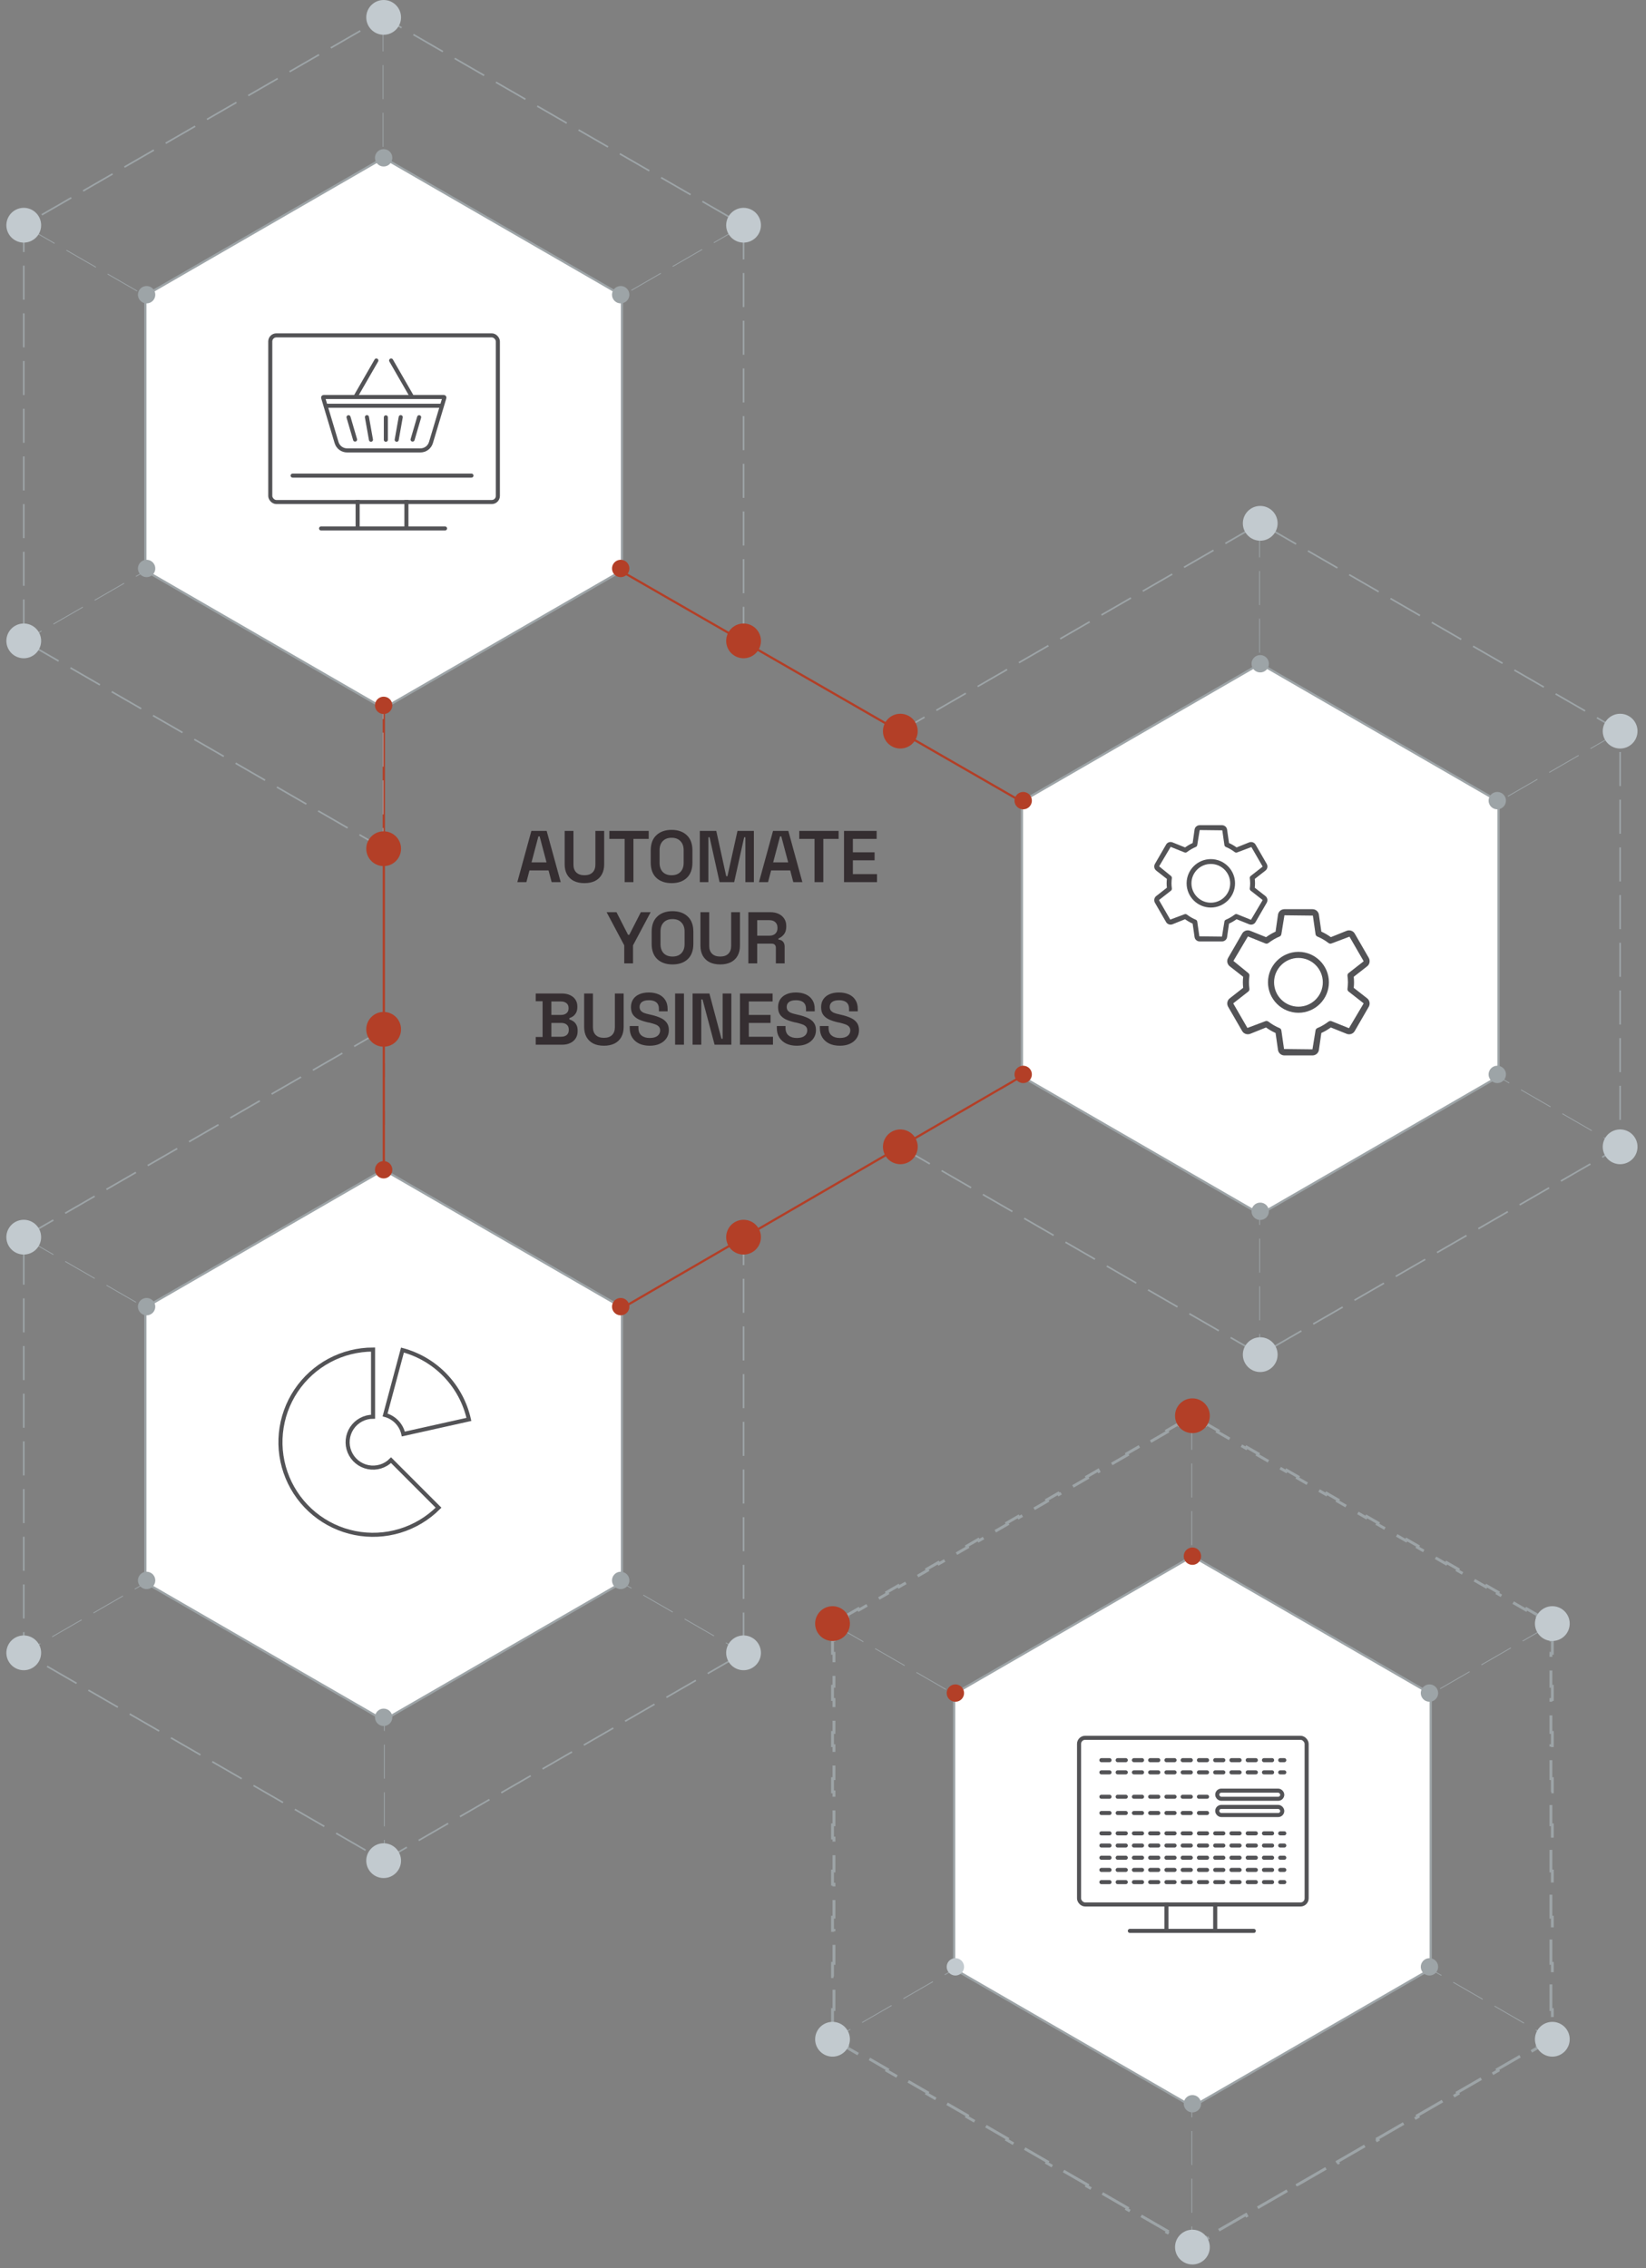 <?xml version="1.0" standalone="no"?>
<svg width="405" height="558" viewBox="0 0 405 558" fill="none" xmlns="http://www.w3.org/2000/svg">
<rect x="0" y="0" width="405" height="558" fill="#808080" stroke="none"/>
<path d="M94.398 253.217L5.843 304.344V406.598L94.398 457.725L182.952 406.598V304.344" stroke="#9DA4A7" stroke-width="0.4" stroke-dasharray="8.38 3.35"/>
<line y1="-0.1" x2="203.686" y2="-0.1" transform="matrix(-0.866 0.5 0.5 0.866 182.672 304.712)" stroke="#9DA4A7" stroke-width="0.2" stroke-dasharray="8.38 3.35"/>
<line x1="5.885" y1="304.446" x2="182.301" y2="406.258" stroke="#9DA4A7" stroke-width="0.2" stroke-dasharray="8.38 3.35"/>
<line y1="-0.1" x2="203.787" y2="-0.1" transform="matrix(-0 1 1 0 94.662 253.216)" stroke="#9DA4A7" stroke-width="0.2" stroke-dasharray="8.38 3.35"/>
<path d="M94.398 287.762L35.761 321.616V389.325L94.398 423.179L153.035 389.325V321.616L94.398 287.762Z" fill="white" stroke="#9DA4A7" stroke-width="0.55"/>
<circle r="4.277" transform="matrix(-1 0 0 1 94.396 253.215)" fill="#B33F27"/>
<circle r="4.277" transform="matrix(-1 0 0 1 94.396 457.723)" fill="#C2CACF"/>
<circle r="4.277" transform="matrix(-0.5 0.866 0.866 0.5 5.842 304.342)" fill="#C2CACF"/>
<circle r="4.277" transform="matrix(-0.5 0.866 0.866 0.5 182.949 406.596)" fill="#C2CACF"/>
<circle r="4.277" transform="matrix(0.5 0.866 0.866 -0.5 5.843 406.597)" fill="#C2CACF"/>
<circle r="4.277" transform="matrix(0.5 0.866 0.866 -0.5 182.952 304.343)" fill="#B33F27"/>
<circle r="2.138" transform="matrix(-1 0 0 1 94.398 287.761)" fill="#B33F27"/>
<circle r="2.138" transform="matrix(-1 0 0 1 94.398 422.457)" fill="#9DA4A7"/>
<circle r="2.138" transform="matrix(-0.5 0.866 0.866 0.5 36.072 321.435)" fill="#9DA4A7"/>
<circle r="2.138" transform="matrix(-0.5 0.866 0.866 0.5 152.723 388.783)" fill="#9DA4A7"/>
<circle r="2.138" transform="matrix(0.5 0.866 0.866 -0.5 36.071 388.783)" fill="#9DA4A7"/>
<circle r="2.138" transform="matrix(0.5 0.866 0.866 -0.5 152.722 321.435)" fill="#B33F27"/>
<line x1="94.442" y1="172" x2="94.442" y2="287.604" stroke="#B33F27" stroke-width="0.55"/>
<path d="M221.526 282.119L310.081 333.246L398.635 282.119V179.865L310.081 128.738L221.526 179.865" stroke="#9DA4A7" stroke-width="0.4" stroke-dasharray="8.38 3.35"/>
<line x1="221.857" y1="180.147" x2="398.273" y2="281.959" stroke="#9DA4A7" stroke-width="0.2" stroke-dasharray="8.38 3.35"/>
<line y1="-0.1" x2="203.686" y2="-0.1" transform="matrix(-0.866 0.5 0.5 0.866 398.645 180.054)" stroke="#9DA4A7" stroke-width="0.2" stroke-dasharray="8.38 3.35"/>
<line x1="309.916" y1="128.737" x2="309.944" y2="332.524" stroke="#9DA4A7" stroke-width="0.2" stroke-dasharray="8.38 3.35"/>
<path d="M310.08 163.282L368.718 197.137V264.845L310.08 298.7L251.443 264.845V197.137L310.08 163.282Z" fill="white" stroke="#9DA4A7" stroke-width="0.55"/>
<line x1="252.306" y1="264.238" x2="152.305" y2="322.238" stroke="#B33F27" stroke-width="0.55"/>
<circle cx="310.081" cy="128.737" r="4.277" fill="#C2CACF"/>
<circle cx="310.081" cy="333.245" r="4.277" fill="#C2CACF"/>
<circle cx="398.635" cy="179.864" r="4.277" transform="rotate(60 398.635 179.864)" fill="#C2CACF"/>
<circle cx="221.528" cy="282.118" r="4.277" transform="rotate(60 221.528 282.118)" fill="#B33F27"/>
<circle cx="398.635" cy="282.118" r="4.277" transform="rotate(120 398.635 282.118)" fill="#C2CACF"/>
<circle cx="221.526" cy="179.864" r="4.277" transform="rotate(120 221.526 179.864)" fill="#B33F27"/>
<circle cx="310.079" cy="163.282" r="2.138" fill="#9DA4A7"/>
<circle cx="310.079" cy="297.978" r="2.138" fill="#9DA4A7"/>
<circle cx="368.406" cy="196.956" r="2.138" transform="rotate(60 368.406 196.956)" fill="#9DA4A7"/>
<circle cx="251.756" cy="264.304" r="2.138" transform="rotate(60 251.756 264.304)" fill="#B33F27"/>
<circle cx="368.406" cy="264.305" r="2.138" transform="rotate(120 368.406 264.305)" fill="#9DA4A7"/>
<circle cx="251.757" cy="196.958" r="2.138" transform="rotate(120 251.757 196.958)" fill="#B33F27"/>
<path d="M289.883 350.307L287.072 351.93L287.247 352.233L280.219 356.291L280.044 355.988L277.232 357.611L277.407 357.914L270.379 361.972L270.204 361.669L267.393 363.292L267.568 363.595L260.54 367.653L260.365 367.349L257.554 368.973L257.729 369.276L250.7 373.333L250.525 373.03L247.714 374.653L247.889 374.956L240.861 379.014L240.686 378.711L237.875 380.334L238.05 380.637L231.022 384.695L230.847 384.392L228.035 386.015L228.21 386.318L221.182 390.376L221.007 390.073L218.196 391.696L218.371 391.999L211.343 396.056L211.168 395.753L208.357 397.376L208.532 397.68L205.193 399.607V403.463H204.843V406.709H205.193V414.825H204.843V418.071H205.193V426.186H204.843V429.432H205.193V437.548H204.843V440.794H205.193V448.909H204.843V452.155H205.193V460.271H204.843V463.517H205.193V471.632H204.843V474.878H205.193V482.994H204.843V486.24H205.193V494.355H204.843V497.602H205.193V501.457L208.532 503.385L208.357 503.688L211.168 505.311L211.343 505.008L218.371 509.066L218.196 509.369L221.007 510.992L221.182 510.689L228.21 514.746L228.035 515.05L230.847 516.673L231.022 516.37L238.05 520.427L237.875 520.73L240.686 522.353L240.861 522.05L247.889 526.108L247.714 526.411L250.525 528.034L250.7 527.731L257.729 531.789L257.554 532.092L260.365 533.715L260.54 533.412L267.568 537.47L267.393 537.773L270.204 539.396L270.379 539.093L277.407 543.15L277.232 543.453L280.044 545.077L280.219 544.773L287.247 548.831L287.072 549.134L289.883 550.757L290.058 550.454L293.397 552.382L296.736 550.454L296.911 550.757L299.722 549.134L299.547 548.831L306.575 544.773L306.75 545.077L309.562 543.453L309.387 543.15L316.415 539.093L316.59 539.396L319.401 537.773L319.226 537.47L326.254 533.412L326.429 533.715L329.241 532.092L329.066 531.789L336.094 527.731L336.269 528.034L339.08 526.411L338.905 526.108L345.933 522.05L346.108 522.353L348.919 520.73L348.744 520.427L355.772 516.37L355.947 516.673L358.759 515.05L358.584 514.746L365.612 510.689L365.787 510.992L368.598 509.369L368.423 509.066L375.451 505.008L375.626 505.311L378.437 503.688L378.262 503.385L381.602 501.457V497.602H381.952V494.355H381.602V486.24H381.952V482.994H381.602V474.878H381.952V471.632H381.602V463.517H381.952V460.271H381.602V452.155H381.952V448.909H381.602V440.794H381.952V437.548H381.602V429.432H381.952V426.186H381.602V418.071H381.952V414.825H381.602V406.709H381.952V403.463H381.602V399.607L378.262 397.68L378.437 397.376L375.626 395.753L375.451 396.056L368.423 391.999L368.598 391.696L365.787 390.073L365.612 390.376L358.584 386.318L358.759 386.015L355.947 384.392L355.772 384.695L348.744 380.637L348.919 380.334L346.108 378.711L345.933 379.014L338.905 374.956L339.08 374.653L336.269 373.03L336.094 373.333L329.066 369.276L329.241 368.973L326.429 367.349L326.254 367.653L319.226 363.595L319.401 363.292L316.59 361.669L316.415 361.972L309.387 357.914L309.562 357.611L306.75 355.988L306.575 356.291L299.547 352.233L299.722 351.93L296.911 350.307L296.736 350.61L293.397 348.682L290.058 350.61L289.883 350.307Z" stroke="#9DA4A7" stroke-width="0.7" stroke-dasharray="8.38 3.35"/>
<line x1="205.174" y1="399.687" x2="381.589" y2="501.499" stroke="#9DA4A7" stroke-width="0.2" stroke-dasharray="8.38 3.35"/>
<line y1="-0.1" x2="203.686" y2="-0.1" transform="matrix(-0.866 0.5 0.5 0.866 381.962 399.594)" stroke="#9DA4A7" stroke-width="0.2" stroke-dasharray="8.38 3.35"/>
<line x1="293.232" y1="348.277" x2="293.26" y2="552.064" stroke="#9DA4A7" stroke-width="0.2" stroke-dasharray="8.38 3.35"/>
<path d="M293.397 382.822L352.034 416.677V484.385L293.397 518.24L234.759 484.385V416.677L293.397 382.822Z" fill="white" stroke="#9DA4A7" stroke-width="0.55"/>
<circle cx="293.397" cy="348.277" r="4.277" fill="#B33F27"/>
<circle cx="293.397" cy="552.785" r="4.277" fill="#C2CACF"/>
<circle cx="381.951" cy="399.404" r="4.277" transform="rotate(60 381.951 399.404)" fill="#C2CACF"/>
<circle cx="204.844" cy="501.658" r="4.277" transform="rotate(60 204.844 501.658)" fill="#C2CACF"/>
<circle cx="381.951" cy="501.658" r="4.277" transform="rotate(120 381.951 501.658)" fill="#C2CACF"/>
<circle cx="204.842" cy="399.404" r="4.277" transform="rotate(120 204.842 399.404)" fill="#B33F27"/>
<circle cx="293.395" cy="382.822" r="2.138" fill="#B33F27"/>
<circle cx="293.395" cy="517.518" r="2.138" fill="#9DA4A7"/>
<circle cx="351.722" cy="416.496" r="2.138" transform="rotate(60 351.722 416.496)" fill="#9DA4A7"/>
<circle cx="235.072" cy="483.844" r="2.138" transform="rotate(60 235.072 483.844)" fill="#C2CACF"/>
<circle cx="351.722" cy="483.845" r="2.138" transform="rotate(120 351.722 483.845)" fill="#9DA4A7"/>
<circle cx="235.073" cy="416.498" r="2.138" transform="rotate(120 235.073 416.498)" fill="#B33F27"/>
<path d="M182.953 157.659V55.405L94.398 4.278L5.844 55.405V157.659L94.398 208.786" stroke="#9DA4A7" stroke-width="0.4" stroke-dasharray="8.38 3.35"/>
<line x1="6.174" y1="55.687" x2="182.59" y2="157.499" stroke="#9DA4A7" stroke-width="0.2" stroke-dasharray="8.38 3.35"/>
<line y1="-0.1" x2="203.686" y2="-0.1" transform="matrix(-0.866 0.5 0.5 0.866 182.963 55.594)" stroke="#9DA4A7" stroke-width="0.2" stroke-dasharray="8.38 3.35"/>
<line x1="94.234" y1="4.277" x2="94.262" y2="208.064" stroke="#9DA4A7" stroke-width="0.2" stroke-dasharray="8.38 3.35"/>
<path d="M94.398 38.822L153.036 72.677V140.385L94.398 174.24L35.761 140.385V72.677L94.398 38.822Z" fill="white" stroke="#9DA4A7" stroke-width="0.55"/>
<line x1="153.304" y1="140.762" x2="249.843" y2="196.321" stroke="#B33F27" stroke-width="0.55"/>
<circle cx="94.398" cy="4.277" r="4.277" fill="#C2CACF"/>
<circle cx="94.398" cy="208.785" r="4.277" fill="#B33F27"/>
<circle cx="182.952" cy="55.404" r="4.277" transform="rotate(60 182.952 55.404)" fill="#C2CACF"/>
<circle cx="5.845" cy="157.658" r="4.277" transform="rotate(60 5.845 157.658)" fill="#C2CACF"/>
<circle cx="182.954" cy="157.658" r="4.277" transform="rotate(120 182.954 157.658)" fill="#B33F27"/>
<circle cx="5.845" cy="55.404" r="4.277" transform="rotate(120 5.845 55.404)" fill="#C2CACF"/>
<circle cx="94.396" cy="38.822" r="2.138" fill="#9DA4A7"/>
<circle cx="94.396" cy="173.518" r="2.138" fill="#B33F27"/>
<circle cx="152.721" cy="72.496" r="2.138" transform="rotate(60 152.721 72.496)" fill="#9DA4A7"/>
<circle cx="36.072" cy="139.844" r="2.138" transform="rotate(60 36.072 139.844)" fill="#9DA4A7"/>
<circle cx="152.723" cy="139.845" r="2.138" transform="rotate(120 152.723 139.845)" fill="#B33F27"/>
<circle cx="36.074" cy="72.498" r="2.138" transform="rotate(120 36.074 72.498)" fill="#9DA4A7"/>
<path d="M127.289 217L130.745 204.4H134.507L137.963 217H135.731L134.975 214.12H130.277L129.521 217H127.289ZM130.781 212.14H134.471L132.779 205.75H132.473L130.781 212.14ZM143.797 217.252C142.789 217.252 141.919 217.072 141.187 216.712C140.467 216.34 139.909 215.806 139.513 215.11C139.129 214.414 138.937 213.586 138.937 212.626V204.4H141.097V212.68C141.097 213.52 141.331 214.168 141.799 214.624C142.267 215.08 142.933 215.308 143.797 215.308C144.673 215.308 145.339 215.08 145.795 214.624C146.263 214.168 146.497 213.52 146.497 212.68V204.4H148.657V212.626C148.657 213.586 148.465 214.414 148.081 215.11C147.697 215.806 147.139 216.34 146.407 216.712C145.675 217.072 144.805 217.252 143.797 217.252ZM153.695 217V206.362H149.933V204.4H159.617V206.362H155.855V217H153.695ZM165.243 217.252C163.683 217.252 162.435 216.82 161.499 215.956C160.575 215.08 160.113 213.826 160.113 212.194V209.206C160.113 207.574 160.575 206.326 161.499 205.462C162.435 204.586 163.683 204.148 165.243 204.148C166.815 204.148 168.063 204.586 168.987 205.462C169.911 206.326 170.373 207.574 170.373 209.206V212.194C170.373 213.826 169.911 215.08 168.987 215.956C168.063 216.82 166.815 217.252 165.243 217.252ZM165.243 215.308C166.179 215.308 166.905 215.038 167.421 214.498C167.949 213.946 168.213 213.202 168.213 212.266V209.134C168.213 208.198 167.949 207.46 167.421 206.92C166.905 206.368 166.179 206.092 165.243 206.092C164.319 206.092 163.593 206.368 163.065 206.92C162.549 207.46 162.291 208.198 162.291 209.134V212.266C162.291 213.202 162.549 213.946 163.065 214.498C163.593 215.038 164.319 215.308 165.243 215.308ZM172.188 217V204.4H176.238L178.686 215.542H178.992L181.458 204.4H185.49V217H183.402V205.966H183.096L180.648 217H177.048L174.6 205.966H174.294V217H172.188ZM186.749 217L190.205 204.4H193.967L197.423 217H195.191L194.435 214.12H189.737L188.981 217H186.749ZM190.241 212.14H193.931L192.239 205.75H191.933L190.241 212.14ZM200.419 217V206.362H196.657V204.4H206.341V206.362H202.579V217H200.419ZM207.671 217V204.4H215.699V206.362H209.849V209.674H215.195V211.636H209.849V215.038H215.789V217H207.671ZM153.596 237V232.554L149.258 224.4H151.688L154.532 229.962H154.838L157.682 224.4H160.094L155.756 232.554V237H153.596ZM165.472 237.252C163.912 237.252 162.664 236.82 161.728 235.956C160.804 235.08 160.342 233.826 160.342 232.194V229.206C160.342 227.574 160.804 226.326 161.728 225.462C162.664 224.586 163.912 224.148 165.472 224.148C167.044 224.148 168.292 224.586 169.216 225.462C170.14 226.326 170.602 227.574 170.602 229.206V232.194C170.602 233.826 170.14 235.08 169.216 235.956C168.292 236.82 167.044 237.252 165.472 237.252ZM165.472 235.308C166.408 235.308 167.134 235.038 167.65 234.498C168.178 233.946 168.442 233.202 168.442 232.266V229.134C168.442 228.198 168.178 227.46 167.65 226.92C167.134 226.368 166.408 226.092 165.472 226.092C164.548 226.092 163.822 226.368 163.294 226.92C162.778 227.46 162.52 228.198 162.52 229.134V232.266C162.52 233.202 162.778 233.946 163.294 234.498C163.822 235.038 164.548 235.308 165.472 235.308ZM177.205 237.252C176.197 237.252 175.327 237.072 174.595 236.712C173.875 236.34 173.317 235.806 172.921 235.11C172.537 234.414 172.345 233.586 172.345 232.626V224.4H174.505V232.68C174.505 233.52 174.739 234.168 175.207 234.624C175.675 235.08 176.341 235.308 177.205 235.308C178.081 235.308 178.747 235.08 179.203 234.624C179.671 234.168 179.905 233.52 179.905 232.68V224.4H182.065V232.626C182.065 233.586 181.873 234.414 181.489 235.11C181.105 235.806 180.547 236.34 179.815 236.712C179.083 237.072 178.213 237.252 177.205 237.252ZM184.133 237V224.4H189.515C190.307 224.4 190.997 224.538 191.585 224.814C192.173 225.09 192.629 225.48 192.953 225.984C193.289 226.476 193.457 227.07 193.457 227.766V227.964C193.457 228.744 193.271 229.368 192.899 229.836C192.527 230.304 192.077 230.646 191.549 230.862V231.15C192.017 231.174 192.383 231.336 192.647 231.636C192.923 231.936 193.061 232.338 193.061 232.842V237H190.901V233.148C190.901 232.848 190.817 232.608 190.649 232.428C190.493 232.236 190.235 232.14 189.875 232.14H186.311V237H184.133ZM186.311 230.178H189.299C189.923 230.178 190.409 230.016 190.757 229.692C191.117 229.356 191.297 228.912 191.297 228.36V228.198C191.297 227.634 191.123 227.19 190.775 226.866C190.427 226.53 189.935 226.362 189.299 226.362H186.311V230.178ZM131.814 257V255.092H133.506V246.308H131.814V244.4H138.258C139.014 244.4 139.674 244.532 140.238 244.796C140.814 245.048 141.258 245.414 141.57 245.894C141.894 246.362 142.056 246.926 142.056 247.586V247.748C142.056 248.324 141.948 248.798 141.732 249.17C141.516 249.542 141.258 249.83 140.958 250.034C140.658 250.238 140.37 250.382 140.094 250.466V250.772C140.37 250.844 140.664 250.982 140.976 251.186C141.3 251.378 141.57 251.666 141.786 252.05C142.014 252.422 142.128 252.908 142.128 253.508V253.688C142.128 254.372 141.96 254.966 141.624 255.47C141.3 255.962 140.85 256.34 140.274 256.604C139.71 256.868 139.056 257 138.312 257H131.814ZM135.666 255.038H138.06C138.636 255.038 139.092 254.9 139.428 254.624C139.776 254.336 139.95 253.934 139.95 253.418V253.256C139.95 252.74 139.782 252.344 139.446 252.068C139.11 251.78 138.648 251.636 138.06 251.636H135.666V255.038ZM135.666 249.674H138.042C138.594 249.674 139.038 249.536 139.374 249.26C139.722 248.984 139.896 248.6 139.896 248.108V247.928C139.896 247.436 139.722 247.052 139.374 246.776C139.038 246.5 138.594 246.362 138.042 246.362H135.666V249.674ZM148.591 257.252C147.583 257.252 146.713 257.072 145.981 256.712C145.261 256.34 144.703 255.806 144.307 255.11C143.923 254.414 143.731 253.586 143.731 252.626V244.4H145.891V252.68C145.891 253.52 146.125 254.168 146.593 254.624C147.061 255.08 147.727 255.308 148.591 255.308C149.467 255.308 150.133 255.08 150.589 254.624C151.057 254.168 151.291 253.52 151.291 252.68V244.4H153.451V252.626C153.451 253.586 153.259 254.414 152.875 255.11C152.491 255.806 151.933 256.34 151.201 256.712C150.469 257.072 149.599 257.252 148.591 257.252ZM159.857 257.252C158.897 257.252 158.045 257.084 157.301 256.748C156.569 256.4 155.993 255.902 155.573 255.254C155.153 254.606 154.943 253.814 154.943 252.878V252.41H157.085V252.878C157.085 253.706 157.337 254.324 157.841 254.732C158.345 255.14 159.017 255.344 159.857 255.344C160.709 255.344 161.351 255.17 161.783 254.822C162.215 254.474 162.431 254.024 162.431 253.472C162.431 253.1 162.329 252.8 162.125 252.572C161.921 252.332 161.621 252.14 161.225 251.996C160.841 251.852 160.373 251.714 159.821 251.582L159.281 251.474C158.453 251.282 157.733 251.042 157.121 250.754C156.521 250.454 156.059 250.07 155.735 249.602C155.411 249.134 155.249 248.522 155.249 247.766C155.249 247.01 155.429 246.362 155.789 245.822C156.149 245.282 156.659 244.868 157.319 244.58C157.979 244.292 158.753 244.148 159.641 244.148C160.529 244.148 161.321 244.298 162.017 244.598C162.713 244.898 163.259 245.348 163.655 245.948C164.063 246.548 164.267 247.298 164.267 248.198V248.792H162.125V248.198C162.125 247.682 162.023 247.268 161.819 246.956C161.615 246.644 161.327 246.416 160.955 246.272C160.583 246.128 160.145 246.056 159.641 246.056C158.897 246.056 158.333 246.2 157.949 246.488C157.565 246.776 157.373 247.184 157.373 247.712C157.373 248.048 157.457 248.336 157.625 248.576C157.805 248.804 158.063 248.996 158.399 249.152C158.747 249.296 159.179 249.422 159.695 249.53L160.235 249.656C161.099 249.848 161.855 250.094 162.503 250.394C163.151 250.682 163.655 251.066 164.015 251.546C164.387 252.026 164.573 252.65 164.573 253.418C164.573 254.174 164.375 254.84 163.979 255.416C163.595 255.992 163.049 256.442 162.341 256.766C161.645 257.09 160.817 257.252 159.857 257.252ZM166.11 257V244.4H168.288V257H166.11ZM170.409 257V244.4H174.549L177.519 255.542H177.807V244.4H179.949V257H175.827L172.857 245.858H172.551V257H170.409ZM182.072 257V244.4H190.1V246.362H184.25V249.674H189.596V251.636H184.25V255.038H190.19V257H182.072ZM196.052 257.252C195.092 257.252 194.24 257.084 193.496 256.748C192.764 256.4 192.188 255.902 191.768 255.254C191.348 254.606 191.138 253.814 191.138 252.878V252.41H193.28V252.878C193.28 253.706 193.532 254.324 194.036 254.732C194.54 255.14 195.212 255.344 196.052 255.344C196.904 255.344 197.546 255.17 197.978 254.822C198.41 254.474 198.626 254.024 198.626 253.472C198.626 253.1 198.524 252.8 198.32 252.572C198.116 252.332 197.816 252.14 197.42 251.996C197.036 251.852 196.568 251.714 196.016 251.582L195.476 251.474C194.648 251.282 193.928 251.042 193.316 250.754C192.716 250.454 192.254 250.07 191.93 249.602C191.606 249.134 191.444 248.522 191.444 247.766C191.444 247.01 191.624 246.362 191.984 245.822C192.344 245.282 192.854 244.868 193.514 244.58C194.174 244.292 194.948 244.148 195.836 244.148C196.724 244.148 197.516 244.298 198.212 244.598C198.908 244.898 199.454 245.348 199.85 245.948C200.258 246.548 200.462 247.298 200.462 248.198V248.792H198.32V248.198C198.32 247.682 198.218 247.268 198.014 246.956C197.81 246.644 197.522 246.416 197.15 246.272C196.778 246.128 196.34 246.056 195.836 246.056C195.092 246.056 194.528 246.2 194.144 246.488C193.76 246.776 193.568 247.184 193.568 247.712C193.568 248.048 193.652 248.336 193.82 248.576C194 248.804 194.258 248.996 194.594 249.152C194.942 249.296 195.374 249.422 195.89 249.53L196.43 249.656C197.294 249.848 198.05 250.094 198.698 250.394C199.346 250.682 199.85 251.066 200.21 251.546C200.582 252.026 200.768 252.65 200.768 253.418C200.768 254.174 200.57 254.84 200.174 255.416C199.79 255.992 199.244 256.442 198.536 256.766C197.84 257.09 197.012 257.252 196.052 257.252ZM206.643 257.252C205.683 257.252 204.831 257.084 204.087 256.748C203.355 256.4 202.779 255.902 202.359 255.254C201.939 254.606 201.729 253.814 201.729 252.878V252.41H203.871V252.878C203.871 253.706 204.123 254.324 204.627 254.732C205.131 255.14 205.803 255.344 206.643 255.344C207.495 255.344 208.137 255.17 208.569 254.822C209.001 254.474 209.217 254.024 209.217 253.472C209.217 253.1 209.115 252.8 208.911 252.572C208.707 252.332 208.407 252.14 208.011 251.996C207.627 251.852 207.159 251.714 206.607 251.582L206.067 251.474C205.239 251.282 204.519 251.042 203.907 250.754C203.307 250.454 202.845 250.07 202.521 249.602C202.197 249.134 202.035 248.522 202.035 247.766C202.035 247.01 202.215 246.362 202.575 245.822C202.935 245.282 203.445 244.868 204.105 244.58C204.765 244.292 205.539 244.148 206.427 244.148C207.315 244.148 208.107 244.298 208.803 244.598C209.499 244.898 210.045 245.348 210.441 245.948C210.849 246.548 211.053 247.298 211.053 248.198V248.792H208.911V248.198C208.911 247.682 208.809 247.268 208.605 246.956C208.401 246.644 208.113 246.416 207.741 246.272C207.369 246.128 206.931 246.056 206.427 246.056C205.683 246.056 205.119 246.2 204.735 246.488C204.351 246.776 204.159 247.184 204.159 247.712C204.159 248.048 204.243 248.336 204.411 248.576C204.591 248.804 204.849 248.996 205.185 249.152C205.533 249.296 205.965 249.422 206.481 249.53L207.021 249.656C207.885 249.848 208.641 250.094 209.289 250.394C209.937 250.682 210.441 251.066 210.801 251.546C211.173 252.026 211.359 252.65 211.359 253.418C211.359 254.174 211.161 254.84 210.765 255.416C210.381 255.992 209.835 256.442 209.127 256.766C208.431 257.09 207.603 257.252 206.643 257.252Z" fill="#352E31"/>
<path d="M311.365 220.433L308.737 218.378C308.771 218.061 308.799 217.69 308.799 217.298C308.799 216.906 308.77 216.536 308.737 216.219L311.367 214.162C311.856 213.776 311.991 213.091 311.678 212.52L308.945 207.791C308.646 207.247 307.975 206.998 307.364 207.223L304.262 208.468C303.669 208.039 303.046 207.677 302.401 207.387L301.929 204.097C301.852 203.472 301.309 203 300.666 203H295.186C294.543 203 294 203.472 293.924 204.085L293.451 207.387C292.826 207.67 292.213 208.026 291.592 208.469L288.482 207.22C287.887 206.988 287.211 207.234 286.913 207.779L284.176 212.516C283.853 213.061 283.985 213.769 284.486 214.165L287.114 216.219C287.072 216.621 287.052 216.971 287.052 217.298C287.052 217.626 287.073 217.975 287.112 218.378L284.481 220.436C283.994 220.822 283.86 221.507 284.171 222.077L286.904 226.807C287.201 227.35 287.871 227.598 288.486 227.375L291.587 226.13C292.18 226.558 292.805 226.92 293.449 227.21L293.921 230.499C293.999 231.125 294.542 231.596 295.184 231.596H300.665C301.307 231.596 301.851 231.125 301.927 230.511L302.4 227.21C303.024 226.928 303.638 226.572 304.259 226.129L307.369 227.377C307.961 227.607 308.64 227.364 308.938 226.818L311.686 222.065C311.989 221.508 311.856 220.823 311.365 220.433ZM310.644 221.482L307.806 226.269L304.395 224.899C304.202 224.821 303.982 224.851 303.816 224.975C303.077 225.528 302.363 225.944 301.632 226.243C301.436 226.323 301.297 226.5 301.267 226.71L300.665 230.405L295.104 230.342L294.584 226.711C294.553 226.501 294.415 226.324 294.219 226.244C293.458 225.932 292.725 225.507 292.04 224.98C291.934 224.898 291.805 224.856 291.676 224.856C291.601 224.856 291.526 224.869 291.454 224.899L287.945 226.223L285.211 221.493C285.186 221.447 285.191 221.393 285.22 221.371L288.111 219.11C288.276 218.982 288.362 218.774 288.335 218.567C288.272 218.068 288.244 217.664 288.244 217.298C288.244 216.932 288.273 216.53 288.335 216.029C288.362 215.821 288.276 215.615 288.111 215.486L285.205 213.116L288.044 208.328L291.455 209.699C291.649 209.777 291.867 209.748 292.035 209.622C292.773 209.068 293.488 208.654 294.219 208.355C294.415 208.274 294.553 208.096 294.583 207.888L295.186 204.191L300.748 204.256L301.267 207.888C301.298 208.097 301.436 208.275 301.632 208.355C302.392 208.666 303.125 209.091 303.811 209.619C303.979 209.748 304.199 209.779 304.396 209.699L307.905 208.375L310.638 213.104C310.663 213.151 310.659 213.203 310.63 213.226L307.738 215.486C307.574 215.615 307.488 215.821 307.514 216.029C307.559 216.391 307.606 216.826 307.606 217.298C307.606 217.771 307.559 218.205 307.514 218.567C307.488 218.774 307.574 218.982 307.738 219.111L310.626 221.37C310.657 221.395 310.663 221.448 310.644 221.482Z" fill="#535356"/>
<path d="M297.924 211.341C294.639 211.341 291.966 214.013 291.966 217.298C291.966 220.583 294.639 223.256 297.924 223.256C301.209 223.256 303.882 220.583 303.882 217.298C303.882 214.013 301.209 211.341 297.924 211.341ZM297.924 222.064C295.296 222.064 293.158 219.927 293.158 217.298C293.158 214.67 295.296 212.532 297.924 212.532C300.553 212.532 302.69 214.67 302.69 217.298C302.69 219.927 300.553 222.064 297.924 222.064Z" fill="#535356"/>
<path d="M336.393 245.592L333.086 243.006C333.13 242.608 333.164 242.141 333.164 241.648C333.164 241.155 333.128 240.689 333.086 240.29L336.396 237.703C337.011 237.217 337.18 236.355 336.787 235.637L333.349 229.688C332.972 229.003 332.128 228.689 331.359 228.973L327.458 230.539C326.711 229.999 325.927 229.544 325.116 229.18L324.522 225.041C324.425 224.254 323.742 223.66 322.934 223.66H316.038C315.23 223.66 314.547 224.254 314.451 225.026L313.856 229.18C313.07 229.535 312.298 229.983 311.517 230.541L307.605 228.97C306.857 228.677 306.005 228.986 305.631 229.673L302.187 235.631C301.781 236.318 301.948 237.208 302.577 237.706L305.884 240.29C305.831 240.797 305.806 241.236 305.806 241.648C305.806 242.061 305.831 242.5 305.881 243.006L302.571 245.595C301.958 246.081 301.79 246.943 302.181 247.661L305.62 253.61C305.993 254.294 306.836 254.606 307.609 254.325L311.511 252.759C312.258 253.297 313.043 253.753 313.854 254.118L314.448 258.256C314.545 259.043 315.229 259.636 316.037 259.636H322.932C323.74 259.636 324.424 259.043 324.519 258.271L325.115 254.118C325.9 253.763 326.672 253.315 327.453 252.757L331.365 254.328C332.11 254.618 332.965 254.312 333.34 253.625L336.796 247.646C337.179 246.944 337.011 246.082 336.393 245.592ZM335.486 246.911L331.916 252.934L327.624 251.21C327.381 251.113 327.105 251.15 326.895 251.306C325.966 252.002 325.068 252.525 324.148 252.901C323.902 253.002 323.727 253.225 323.689 253.489L322.932 258.137L315.936 258.058L315.281 253.49C315.242 253.226 315.068 253.003 314.822 252.903C313.865 252.51 312.943 251.975 312.081 251.312C311.947 251.209 311.785 251.156 311.623 251.156C311.529 251.156 311.435 251.173 311.343 251.21L306.929 252.876L303.49 246.926C303.458 246.868 303.464 246.8 303.5 246.772L307.138 243.928C307.345 243.766 307.453 243.505 307.42 243.245C307.341 242.616 307.305 242.108 307.305 241.648C307.305 241.188 307.342 240.681 307.42 240.052C307.453 239.789 307.345 239.53 307.138 239.368L303.482 236.387L307.053 230.364L311.345 232.088C311.589 232.186 311.863 232.149 312.075 231.992C313.003 231.295 313.902 230.773 314.822 230.397C315.068 230.295 315.242 230.071 315.28 229.809L316.038 225.159L323.036 225.24L323.689 229.809C323.728 230.073 323.902 230.296 324.148 230.397C325.104 230.788 326.026 231.323 326.889 231.987C327.101 232.149 327.378 232.188 327.625 232.088L332.04 230.422L335.479 236.372C335.51 236.43 335.504 236.496 335.468 236.525L331.83 239.368C331.623 239.53 331.515 239.789 331.548 240.052C331.605 240.507 331.664 241.055 331.664 241.648C331.664 242.243 331.605 242.789 331.548 243.245C331.515 243.505 331.623 243.766 331.83 243.928L335.464 246.77C335.503 246.802 335.51 246.869 335.486 246.911Z" fill="#535356"/>
<path d="M319.483 234.153C315.351 234.153 311.988 237.516 311.988 241.648C311.988 245.781 315.351 249.143 319.483 249.143C323.616 249.143 326.979 245.781 326.979 241.648C326.979 237.516 323.616 234.153 319.483 234.153ZM319.483 247.644C316.177 247.644 313.487 244.955 313.487 241.648C313.487 238.342 316.177 235.652 319.483 235.652C322.79 235.652 325.479 238.342 325.479 241.648C325.479 244.955 322.79 247.644 319.483 247.644Z" fill="#535356"/>
<rect x="66.5" y="82.5" width="56" height="41" rx="1.5" stroke="#535356"/>
<rect x="265.5" y="427.5" width="56" height="41" rx="1.5" stroke="#535356"/>
<path d="M88 123V130M100 123V130" stroke="#535356"/>
<path d="M287 468V475M299 468V475" stroke="#535356"/>
<path d="M79 130H109.5" stroke="#535356" stroke-linecap="round"/>
<path d="M278 475H308.5" stroke="#535356" stroke-linecap="round"/>
<path d="M72 117H116" stroke="#535356" stroke-linecap="round"/>
<path d="M271 463H316" stroke="#535356" stroke-linecap="round" stroke-dasharray="2 2"/>
<path d="M271 460H316" stroke="#535356" stroke-linecap="round" stroke-dasharray="2 2"/>
<path d="M271 457H316" stroke="#535356" stroke-linecap="round" stroke-dasharray="2 2"/>
<path d="M271 454H316" stroke="#535356" stroke-linecap="round" stroke-dasharray="2 2"/>
<path d="M271 451H316" stroke="#535356" stroke-linecap="round" stroke-dasharray="2 2"/>
<path d="M271 436H316" stroke="#535356" stroke-linecap="round" stroke-dasharray="2 2"/>
<path d="M271 433H316" stroke="#535356" stroke-linecap="round" stroke-dasharray="2 2"/>
<path d="M271 446H297" stroke="#535356" stroke-linecap="round" stroke-dasharray="2 2"/>
<path d="M271 442H297" stroke="#535356" stroke-linecap="round" stroke-dasharray="2 2"/>
<path d="M109.319 97.718L109.32 97.72C109.346 97.754 109.354 97.801 109.342 97.843L109.341 97.845L106.035 108.867L106.035 108.867C105.689 110.024 104.646 110.8 103.437 110.8H85.412C84.203 110.8 83.16 110.024 82.812 108.866C82.812 108.866 82.812 108.865 82.812 108.865L79.507 97.844L79.507 97.844L79.506 97.842C79.494 97.802 79.501 97.756 79.527 97.719C79.556 97.682 79.599 97.661 79.643 97.661H109.206C109.251 97.661 109.293 97.683 109.319 97.718Z" stroke="#535356"/>
<line x1="92.603" y1="88.683" x2="87.67" y2="97.25" stroke="#535356" stroke-linecap="round" stroke-linejoin="round"/>
<line x1="0.5" y1="-0.5" x2="10.386" y2="-0.5" transform="matrix(0.499 0.867 0.867 -0.499 96.422 88)" stroke="#535356" stroke-linecap="round" stroke-linejoin="round"/>
<line x1="79.867" y1="99.817" x2="108.95" y2="99.817" stroke="#535356"/>
<line x1="94.941" y1="102.662" x2="94.941" y2="108.181" stroke="#535356" stroke-linecap="round" stroke-linejoin="round"/>
<line x1="90.284" y1="102.617" x2="91.274" y2="108.176" stroke="#535356" stroke-linecap="round" stroke-linejoin="round"/>
<line x1="85.756" y1="102.636" x2="87.368" y2="108.135" stroke="#535356" stroke-linecap="round" stroke-linejoin="round"/>
<line x1="0.5" y1="-0.5" x2="6.147" y2="-0.5" transform="matrix(-0.175 0.985 0.985 0.175 99.177 102.212)" stroke="#535356" stroke-linecap="round" stroke-linejoin="round"/>
<line x1="0.5" y1="-0.5" x2="6.231" y2="-0.5" transform="matrix(-0.281 0.96 0.96 0.281 103.749 102.297)" stroke="#535356" stroke-linecap="round" stroke-linejoin="round"/>
<rect x="299.5" y="444.5" width="16" height="2" rx="1" stroke="#535356"/>
<rect x="299.5" y="440.5" width="16" height="2" rx="1" stroke="#535356"/>
<path d="M107.904 370.89C105.254 373.539 101.992 375.495 98.406 376.583C94.82 377.671 91.021 377.857 87.345 377.126C83.67 376.395 80.231 374.769 77.334 372.391C74.438 370.014 72.172 366.959 70.738 363.497C69.303 360.034 68.745 356.272 69.113 352.543C69.48 348.813 70.761 345.232 72.843 342.116C74.925 339 77.744 336.446 81.049 334.679C84.354 332.912 88.043 331.988 91.791 331.988L91.791 348.516C90.761 348.516 89.748 348.77 88.84 349.256C87.932 349.741 87.158 350.442 86.586 351.298C86.014 352.154 85.662 353.138 85.561 354.163C85.46 355.187 85.614 356.221 86.007 357.172C86.401 358.123 87.024 358.962 87.82 359.615C88.615 360.268 89.56 360.715 90.57 360.916C91.579 361.117 92.623 361.065 93.608 360.766C94.593 360.468 95.489 359.93 96.217 359.203L107.904 370.89Z" stroke="#535356"/>
<path d="M99.027 332.118C103.05 333.196 106.7 335.356 109.582 338.363C112.464 341.37 114.466 345.109 115.372 349.175L99.239 352.768C98.99 351.651 98.44 350.624 97.648 349.798C96.857 348.972 95.854 348.379 94.749 348.082L99.027 332.118Z" stroke="#535356"/>
</svg>
